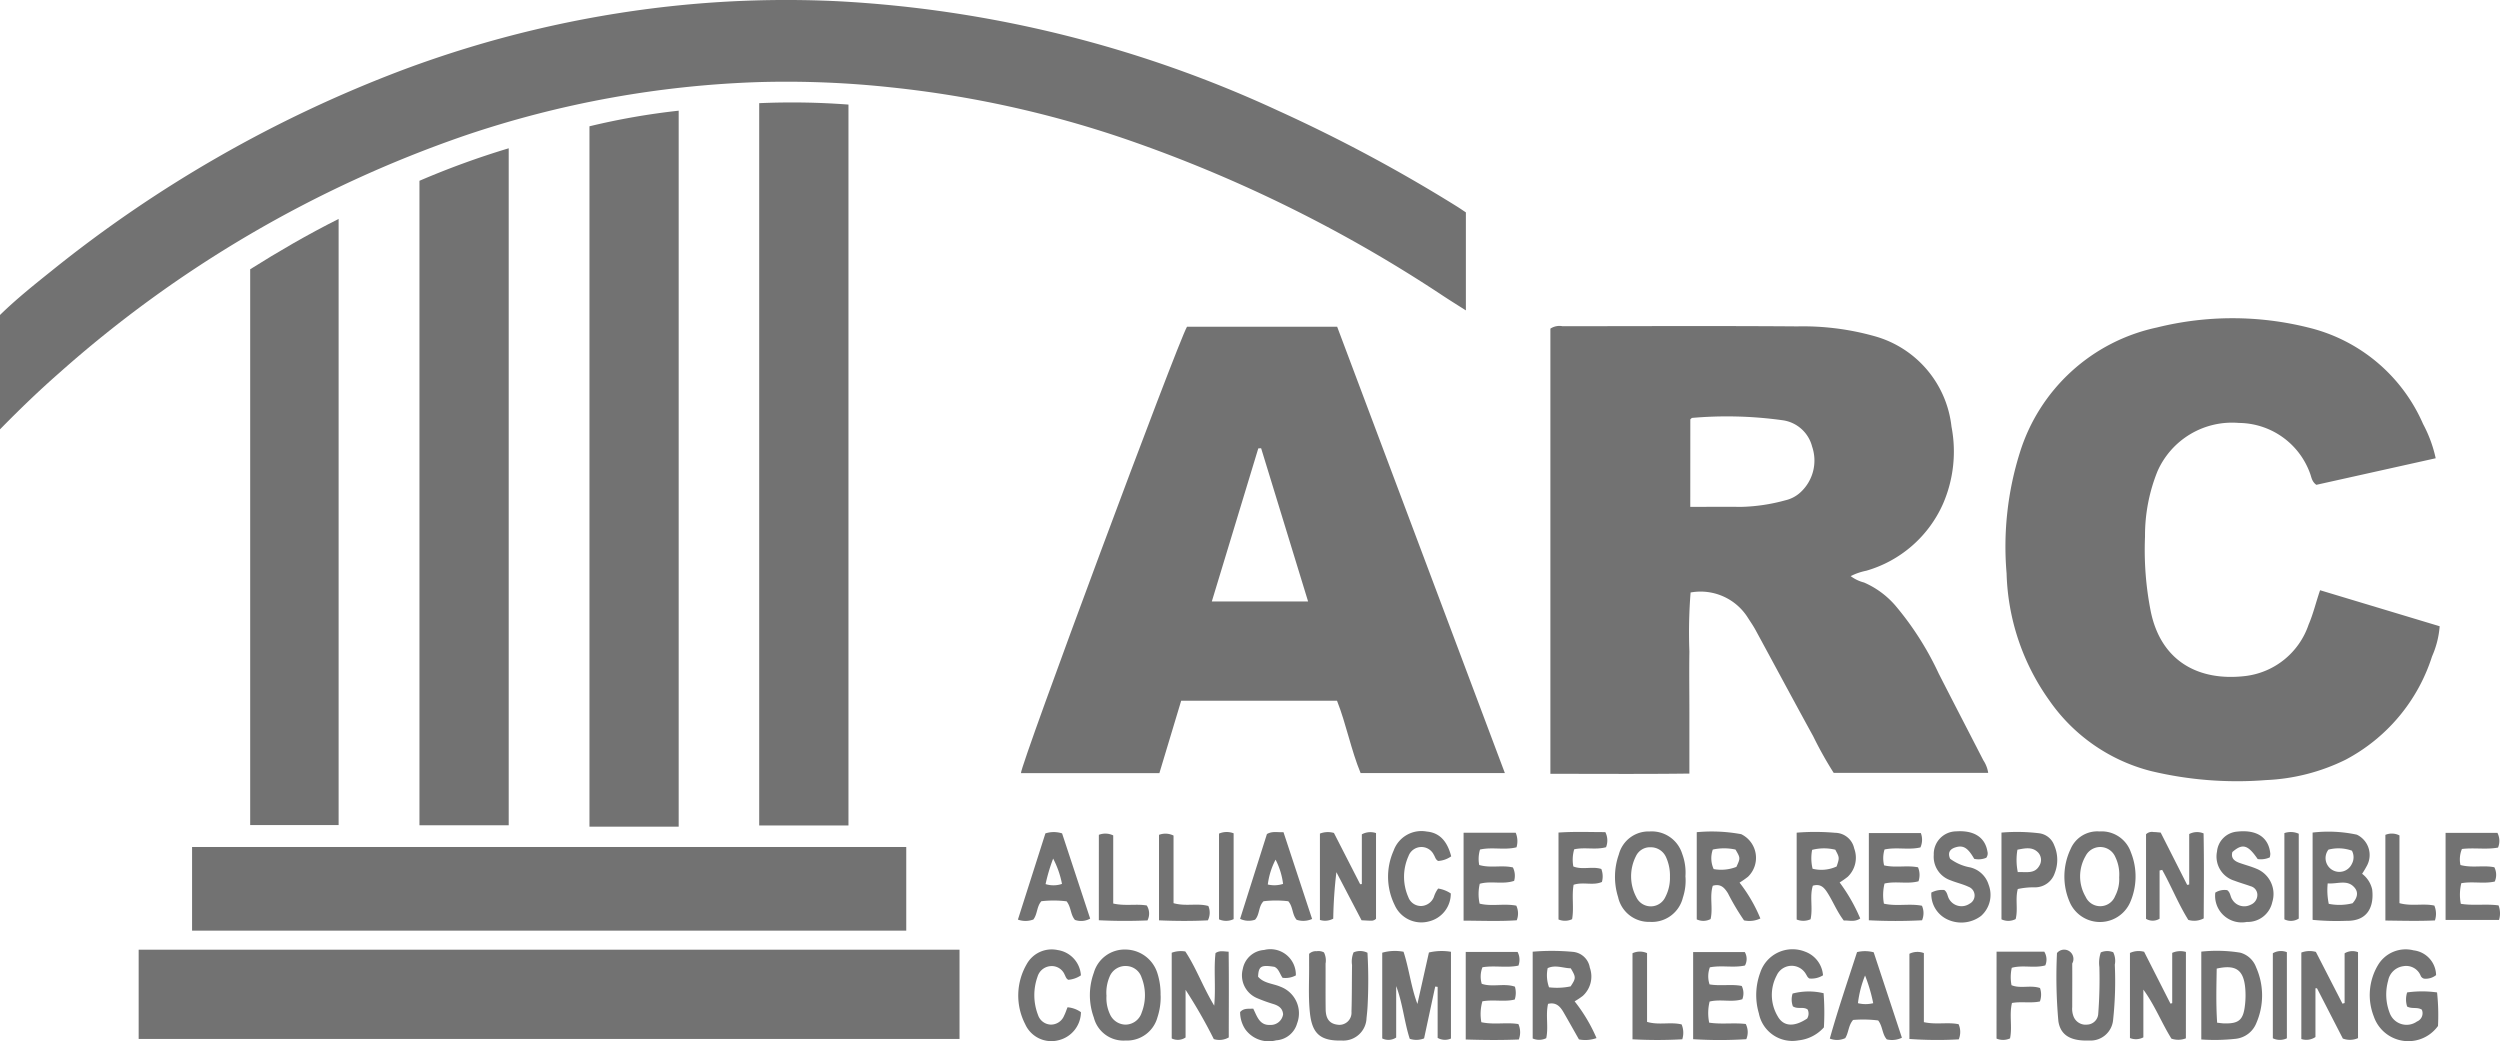 <svg xmlns="http://www.w3.org/2000/svg" width="149.069" height="62.077" viewBox="0 0 149.069 62.077"><g transform="translate(0 0)"><path d="M729.107,180.035V153.488a.973.973,0,0,1,.717-.145c4.669,0,9.338-.025,14.007.011a15.761,15.761,0,0,1,4.574.575,6.314,6.314,0,0,1,4.618,5.4,7.828,7.828,0,0,1-.5,4.594,7.177,7.177,0,0,1-4.579,4,3.634,3.634,0,0,0-.931.322,2.273,2.273,0,0,0,.794.38A5.2,5.2,0,0,1,749.677,170a18.094,18.094,0,0,1,2.58,4.045c.883,1.731,1.779,3.455,2.666,5.183a1.842,1.842,0,0,1,.289.749H746a22.647,22.647,0,0,1-1.219-2.177c-1.159-2.11-2.294-4.232-3.444-6.347-.141-.259-.311-.5-.47-.751a3.33,3.33,0,0,0-3.4-1.481,30.307,30.307,0,0,0-.072,3.523c-.018,1.2,0,2.408,0,3.612v3.662c-2.786.036-5.5.013-8.284.015m8.337-15.916c1.047,0,2.016-.016,2.985,0a10.8,10.8,0,0,0,2.686-.394,1.982,1.982,0,0,0,.888-.464,2.573,2.573,0,0,0,.708-2.732,2.112,2.112,0,0,0-1.8-1.582,24.069,24.069,0,0,0-5.364-.134c-.016,0-.031.026-.1.086Z" transform="translate(-636.661 -133.892)" fill="#727272"></path><path d="M87.407,12.666v5.841c-.473-.3-.88-.553-1.28-.815A83.244,83.244,0,0,0,67.1,8.286,63.646,63.646,0,0,0,53.156,5.211a58.3,58.3,0,0,0-7.842-.319,60.7,60.7,0,0,0-17.626,3.2A71.338,71.338,0,0,0,3.521,22.246C2.33,23.29,1.19,24.387,0,25.6V18.781c.931-.912,2-1.773,3.071-2.628A76.252,76.252,0,0,1,24.044,4.158,66.009,66.009,0,0,1,39.893.381,63.982,63.982,0,0,1,49.953.072,71.386,71.386,0,0,1,76.214,6.6a92.594,92.594,0,0,1,10.657,5.709c.178.11.35.231.535.353" transform="translate(0 0.001)" fill="#727272"></path><path d="M509.007,180.3H500.4c-.578-1.4-.846-2.883-1.408-4.315H489.7l-1.3,4.318h-8.254c-.03-.5,9.35-25.692,9.9-26.617h8.955l10,26.614m-11.734-10.235-2.8-9.136-.169.009-2.771,9.127Z" transform="translate(-419.269 -134.202)" fill="#727272"></path><path d="M968.938,157.991l-7.119,1.585c-.282-.2-.29-.476-.382-.7a4.551,4.551,0,0,0-4.234-2.99,4.859,4.859,0,0,0-4.857,2.884,10.236,10.236,0,0,0-.743,3.9,18.823,18.823,0,0,0,.346,4.472c.622,2.986,2.883,4.156,5.627,3.836a4.555,4.555,0,0,0,3.782-3.068c.276-.638.432-1.317.684-2.049l7.131,2.148a5.493,5.493,0,0,1-.456,1.8,10.608,10.608,0,0,1-5.156,6.159,11.868,11.868,0,0,1-4.753,1.214,21.982,21.982,0,0,1-6.855-.54,10.554,10.554,0,0,1-6.057-4.212,13.655,13.655,0,0,1-2.547-7.575,18.7,18.7,0,0,1,.791-7.2,10.947,10.947,0,0,1,8.18-7.462,18.657,18.657,0,0,1,9.029.007,10.027,10.027,0,0,1,6.835,5.751,7.849,7.849,0,0,1,.752,2.042" transform="translate(-823.701 -130.667)" fill="#727272"></path><rect width="48.946" height="5.322" transform="translate(8.268 56.628)" fill="#727272"></rect><path d="M357.032,48.259a44.538,44.538,0,0,1,5.323.084V91.326h-5.323Z" transform="translate(-311.763 -42.107)" fill="#727272"></path><path d="M277.207,52.982a42.2,42.2,0,0,1,5.32-.931V94.742h-5.32Z" transform="translate(-242.059 -45.451)" fill="#727272"></path><rect width="42.585" height="4.988" transform="translate(11.453 50.504)" fill="#727272"></rect><path d="M197.256,71.7a49.929,49.929,0,0,1,5.322-1.938v40.368h-5.322Z" transform="translate(-172.245 -60.92)" fill="#727272"></path><path d="M122.927,139.136h-5.273V105.994c1.683-1.058,3.407-2.063,5.273-3Z" transform="translate(-102.736 -89.939)" fill="#727272"></path><path d="M654.12,452.445a.874.874,0,0,1-.794-.039v-3.042l-.145-.018-.663,3.091a1.247,1.247,0,0,1-.856.024c-.327-1.011-.416-2.106-.808-3.144v3.068a.835.835,0,0,1-.832.054v-5.111a2.755,2.755,0,0,1,1.271-.057c.332,1.021.444,2.089.826,3.112l.687-3.068a3.324,3.324,0,0,1,1.315-.042Z" transform="translate(-567.603 -390.52)" fill="#727272"></path><path d="M1087.555,396.4V391.2a8.074,8.074,0,0,1,2.64.126,1.344,1.344,0,0,1,.612,1.826,5.78,5.78,0,0,1-.3.506,1.612,1.612,0,0,1,.6.933c.107.88-.156,1.9-1.541,1.871a14.857,14.857,0,0,1-2.011-.057m.9-2.174a3.993,3.993,0,0,0,.063,1.218,3.205,3.205,0,0,0,1.418-.033c.269-.3.376-.632.123-.931-.427-.506-1-.21-1.6-.254m1.442-1.95a2.362,2.362,0,0,0-1.4-.064.822.822,0,1,0,1.389.862.831.831,0,0,0,.008-.8" transform="translate(-949.66 -341.556)" fill="#727272"></path><path d="M1010,393.6v2.876a.783.783,0,0,1-.808.008v-5.044a.5.5,0,0,1,.444-.133c.125,0,.25.018.429.032l1.58,3.12.121-.022v-3.01a1,1,0,0,1,.857-.038c.034,1.683.015,3.393.008,5.068a1.206,1.206,0,0,1-.919.089c-.586-.94-1.008-2-1.557-2.983Z" transform="translate(-881.229 -341.695)" fill="#727272"></path><path d="M1084.847,450.391v-2.964a.9.9,0,0,1,.8-.069v5.125a1.187,1.187,0,0,1-.905.025l-1.542-3-.091,0v2.91a.967.967,0,0,1-.842.119v-5.156a1.39,1.39,0,0,1,.867-.039l1.585,3.086Z" transform="translate(-945.044 -390.582)" fill="#727272"></path><path d="M845.752,396.437a1.06,1.06,0,0,1-.83.015v-5.178a13.545,13.545,0,0,1,2.293.008,1.174,1.174,0,0,1,1.137.933,1.575,1.575,0,0,1-.387,1.691,4.771,4.771,0,0,1-.481.336,10.29,10.29,0,0,1,1.228,2.15c-.346.23-.675.1-.98.122-.412-.542-.642-1.14-.983-1.671-.193-.3-.411-.541-.863-.406-.2.634.012,1.318-.135,2m.12-3.012a2.174,2.174,0,0,0,1.434-.135c.175-.525.175-.525-.08-1a2.852,2.852,0,0,0-1.381.009,2.667,2.667,0,0,0,.027,1.124" transform="translate(-737.791 -341.624)" fill="#727272"></path><path d="M623.242,391.445a1.059,1.059,0,0,1,.846-.076v5.112a.392.392,0,0,1-.311.112c-.167,0-.334-.014-.552-.024l-1.5-2.869a27.048,27.048,0,0,0-.188,2.773,1.021,1.021,0,0,1-.794.076V391.4a1.3,1.3,0,0,1,.835-.038l1.564,3.056.1-.008Z" transform="translate(-542.039 -341.695)" fill="#727272"></path><path d="M800.507,394.182a8.993,8.993,0,0,1,1.24,2.134,1.534,1.534,0,0,1-.975.113,14.363,14.363,0,0,1-.963-1.623c-.206-.324-.427-.579-.9-.441-.2.643.022,1.328-.13,1.985a.923.923,0,0,1-.826.02v-5.2a9.7,9.7,0,0,1,2.651.119,1.569,1.569,0,0,1,.405,2.538,5.5,5.5,0,0,1-.5.349m-1.6-1.968a1.562,1.562,0,0,0,.053,1.162,2.493,2.493,0,0,0,1.355-.131c.243-.527.243-.527-.053-1.032a3.129,3.129,0,0,0-1.355,0" transform="translate(-696.78 -341.549)" fill="#727272"></path><path d="M720.776,447.223a13.534,13.534,0,0,1,2.42.012,1.122,1.122,0,0,1,.987.938,1.564,1.564,0,0,1-.415,1.682,4.311,4.311,0,0,1-.491.328,9.643,9.643,0,0,1,1.305,2.191,1.977,1.977,0,0,1-1.047.079c-.294-.518-.6-1.065-.914-1.609-.2-.346-.441-.626-.928-.51-.154.674.035,1.376-.108,2.046a.958.958,0,0,1-.809.018Zm2.272.991c-.468-.01-.914-.225-1.378-.01a2.11,2.11,0,0,0,.081,1.143,3.957,3.957,0,0,0,1.288-.056c.324-.489.325-.543.008-1.076" transform="translate(-629.386 -390.476)" fill="#727272"></path><path d="M1035.21,452.453v-5.241a8.734,8.734,0,0,1,2.325.063,1.4,1.4,0,0,1,.943.871,4.122,4.122,0,0,1,.019,3.314,1.5,1.5,0,0,1-1.243.951,11.569,11.569,0,0,1-2.044.04m.947-1c.194.02.3.038.4.041.9.025,1.161-.205,1.259-1.105a4.914,4.914,0,0,0,.013-1.006c-.1-1.082-.561-1.411-1.7-1.157-.017,1.052-.048,2.116.026,3.227" transform="translate(-903.952 -390.469)" fill="#727272"></path><path d="M551.021,447.408a1.577,1.577,0,0,1,.812-.076c.651.985,1.043,2.105,1.723,3.231.1-1.139-.035-2.159.078-3.135.243-.164.452-.1.782-.082.023,1.721.007,3.434.008,5.111a1.119,1.119,0,0,1-.893.1,29.86,29.86,0,0,0-1.683-2.938v2.841a.822.822,0,0,1-.827.057Z" transform="translate(-481.155 -390.598)" fill="#727272"></path><path d="M1004.975,452.5a1.243,1.243,0,0,1-.862.018c-.578-.925-.986-1.983-1.673-2.923v2.847a.956.956,0,0,1-.8.041v-5.074a1.234,1.234,0,0,1,.845-.069l1.569,3.089.106-.025v-3a1.19,1.19,0,0,1,.817-.055Z" transform="translate(-874.636 -390.587)" fill="#727272"></path><path d="M1117.52,450.124c-.278-.169-.577-.026-.871-.183a1.385,1.385,0,0,1,0-.842,6.446,6.446,0,0,1,1.784,0,12.752,12.752,0,0,1,.056,2,2.177,2.177,0,0,1-3.832-.578,3.489,3.489,0,0,1,.252-3.049,1.92,1.92,0,0,1,2.131-.881,1.515,1.515,0,0,1,1.335,1.475.99.99,0,0,1-.714.212.3.3,0,0,1-.208-.181.93.93,0,0,0-1.031-.562,1.063,1.063,0,0,0-.906.863,3.044,3.044,0,0,0,.093,1.927,1.071,1.071,0,0,0,1.628.507.532.532,0,0,0,.286-.708" transform="translate(-973.117 -389.923)" fill="#727272"></path><path d="M829.879,447.995a1.281,1.281,0,0,1-.81.19c-.121-.065-.148-.173-.207-.259a.979.979,0,0,0-1.746.081,2.484,2.484,0,0,0,.061,2.429c.345.626.989.649,1.757.137a.563.563,0,0,0,.031-.536c-.256-.193-.59,0-.882-.192a1.174,1.174,0,0,1-.016-.762,3.813,3.813,0,0,1,1.848-.02,15.534,15.534,0,0,1,.018,2.036,2.35,2.35,0,0,1-1.511.775,2.033,2.033,0,0,1-2.368-1.614,3.853,3.853,0,0,1,.083-2.425,2.026,2.026,0,0,1,2.671-1.251,1.629,1.629,0,0,1,1.072,1.411" transform="translate(-721.178 -389.84)" fill="#727272"></path><path d="M688.284,391.622h3.108a1.3,1.3,0,0,1,.048.867c-.706.182-1.452-.029-2.176.134a1.951,1.951,0,0,0-.049.921c.666.2,1.353-.007,2.01.147a1.111,1.111,0,0,1,.073.8c-.685.229-1.375-.017-2.05.173a2.7,2.7,0,0,0-.008,1.185c.708.177,1.454-.021,2.187.12a1.107,1.107,0,0,1,.027.872c-1.03.071-2.069.026-3.17.022Z" transform="translate(-601.014 -341.967)" fill="#727272"></path><path d="M516.788,449.282a3.847,3.847,0,0,1-.192,1.308,1.881,1.881,0,0,1-1.9,1.38,1.823,1.823,0,0,1-1.893-1.372,3.9,3.9,0,0,1,0-2.668,1.911,1.911,0,0,1,1.905-1.385,2.009,2.009,0,0,1,1.891,1.428,4.063,4.063,0,0,1,.184,1.309m-3.224,0a2.264,2.264,0,0,0,.2,1.107,1.033,1.033,0,0,0,.946.633,1.022,1.022,0,0,0,.952-.717,2.864,2.864,0,0,0-.009-2.1.983.983,0,0,0-.907-.677,1.016,1.016,0,0,0-1,.642,2.422,2.422,0,0,0-.186,1.111" transform="translate(-447.581 -389.926)" fill="#727272"></path><path d="M763.717,393.677a3.2,3.2,0,0,1-.154,1.248,1.9,1.9,0,0,1-1.972,1.45A1.876,1.876,0,0,1,759.7,394.9a4.009,4.009,0,0,1,.045-2.549,1.827,1.827,0,0,1,1.836-1.367,1.9,1.9,0,0,1,1.939,1.33,3.192,3.192,0,0,1,.193,1.367m-.922.006a2.627,2.627,0,0,0-.239-1.183.994.994,0,0,0-.915-.578.922.922,0,0,0-.874.531,2.646,2.646,0,0,0,.019,2.437.954.954,0,0,0,1.734,0,2.455,2.455,0,0,0,.275-1.2" transform="translate(-663.216 -341.406)" fill="#727272"></path><path d="M972.925,391a1.841,1.841,0,0,1,1.865,1.24,3.857,3.857,0,0,1-.054,3.014,1.967,1.967,0,0,1-3.557.038,3.817,3.817,0,0,1,.019-3.245A1.73,1.73,0,0,1,972.925,391m1.169,2.731a2.378,2.378,0,0,0-.231-1.208.978.978,0,0,0-1.776-.05,2.411,2.411,0,0,0,.005,2.421.956.956,0,0,0,1.761-.042,2.168,2.168,0,0,0,.241-1.121" transform="translate(-847.732 -341.423)" fill="#727272"></path><path d="M1151.031,394.664a2.883,2.883,0,0,0-.029,1.224c.768.123,1.509-.008,2.25.095a1.326,1.326,0,0,1,.029.865h-3.187v-5.192h3.091a1.05,1.05,0,0,1,.037.879c-.7.132-1.44-.006-2.154.084a1.626,1.626,0,0,0-.087.956c.693.188,1.377,0,2.021.134a1,1,0,0,1,.025.851c-.648.148-1.33-.022-2,.1" transform="translate(-1004.27 -341.996)" fill="#727272"></path><path d="M881.974,391.761a1.122,1.122,0,0,1-.024.856c-.7.166-1.42-.03-2.141.124a1.787,1.787,0,0,0-.025.947c.677.16,1.36-.018,2.022.116a1.181,1.181,0,0,1,.028.833c-.658.18-1.344-.024-2.025.134a2.862,2.862,0,0,0-.036,1.2c.764.174,1.53-.023,2.267.125a1.094,1.094,0,0,1,.006.866,30.572,30.572,0,0,1-3.172,0v-5.2Z" transform="translate(-767.439 -342.088)" fill="#727272"></path><path d="M692.225,449.71a1.327,1.327,0,0,1-.009.77c-.6.154-1.265-.012-1.93.107a2.745,2.745,0,0,0-.061,1.247c.758.163,1.5-.008,2.208.11a1.2,1.2,0,0,1,.024.92c-1.022.042-2.062.035-3.164,0v-5.221h3.092a1.015,1.015,0,0,1,.052.814c-.7.151-1.443-.021-2.147.1a1.519,1.519,0,0,0-.043.986c.641.219,1.335-.05,1.978.17" transform="translate(-601.895 -390.881)" fill="#727272"></path><path d="M797.207,449.663c.677.111,1.314-.029,1.921.094a.986.986,0,0,1,.036.791c-.62.2-1.286-.022-1.951.138a2.893,2.893,0,0,0-.026,1.258c.743.113,1.461-.006,2.181.08a1.072,1.072,0,0,1,.032.907,25.477,25.477,0,0,1-3.169,0v-5.195h3.08a.817.817,0,0,1,.01.8c-.678.153-1.38-.027-2.094.11a1.544,1.544,0,0,0-.019,1.013" transform="translate(-695.273 -390.966)" fill="#727272"></path><path d="M585.738,448.2c-.175-.249-.218-.526-.481-.653-.8-.129-.949-.042-.979.586.346.407.9.405,1.349.605a1.691,1.691,0,0,1,.979,2.178,1.388,1.388,0,0,1-1.251,1.012,1.723,1.723,0,0,1-1.848-.669,1.867,1.867,0,0,1-.3-1.015c.216-.249.5-.186.782-.206.229.453.368,1.008,1.018.972a.743.743,0,0,0,.763-.629c-.023-.353-.251-.509-.554-.609a9.348,9.348,0,0,1-1.01-.365,1.472,1.472,0,0,1-.839-1.734,1.384,1.384,0,0,1,1.27-1.132,1.519,1.519,0,0,1,1.893,1.516,1.324,1.324,0,0,1-.8.142" transform="translate(-509.262 -389.896)" fill="#727272"></path><path d="M615.568,447.408a.581.581,0,0,1,.452-.158.684.684,0,0,1,.435.073,1.077,1.077,0,0,1,.094.668c.006.907-.007,1.815.006,2.723.008.568.232.848.68.914a.723.723,0,0,0,.859-.769c.03-.928.02-1.857.034-2.785a1.428,1.428,0,0,1,.091-.754.985.985,0,0,1,.829.023,29.13,29.13,0,0,1,.015,3.009c-.01.295-.038.589-.071.883a1.386,1.386,0,0,1-1.47,1.342c-1.272.031-1.778-.4-1.907-1.662-.1-.946-.039-1.9-.047-2.848,0-.23,0-.46,0-.659" transform="translate(-537.509 -390.532)" fill="#727272"></path><path d="M1045.008,392.492a1.3,1.3,0,0,1-.72.1c-.587-.857-.906-.947-1.51-.419-.1.371.124.54.429.649.338.12.687.21,1.016.35a1.624,1.624,0,0,1,.933,1.992,1.5,1.5,0,0,1-1.52,1.177,1.585,1.585,0,0,1-1.876-1.748,1.034,1.034,0,0,1,.708-.147c.2.138.179.38.3.553a.833.833,0,0,0,1.1.317.632.632,0,0,0,.4-.6.536.536,0,0,0-.408-.507c-.317-.115-.643-.205-.958-.326a1.505,1.505,0,0,1-1.04-1.741,1.314,1.314,0,0,1,1.2-1.187c1.178-.13,1.888.344,1.979,1.326a.938.938,0,0,1-.034.209" transform="translate(-909.667 -341.368)" fill="#727272"></path><path d="M911.512,392.532a1.187,1.187,0,0,1-.719.064c-.376-.656-.65-.83-1.11-.687-.338.1-.485.319-.328.68a2.836,2.836,0,0,0,1.2.517,1.522,1.522,0,0,1,1.1,1.041A1.678,1.678,0,0,1,911.2,396a1.952,1.952,0,0,1-2.042.192,1.664,1.664,0,0,1-.922-1.585,1.39,1.39,0,0,1,.769-.153c.2.137.186.379.3.554a.853.853,0,0,0,1.212.263.552.552,0,0,0-.06-1.007c-.34-.162-.718-.243-1.068-.386a1.481,1.481,0,0,1-1.008-1.521,1.351,1.351,0,0,1,1.337-1.4c1.055-.074,1.72.352,1.861,1.193a.442.442,0,0,1-.062.375" transform="translate(-793.075 -341.385)" fill="#727272"></path><path d="M862.157,447.361a2.02,2.02,0,0,1,.989.012l1.682,5.094a1.357,1.357,0,0,1-.9.1c-.283-.315-.237-.769-.515-1.13a7.25,7.25,0,0,0-1.495-.03c-.289.331-.257.751-.469,1.085a1.164,1.164,0,0,1-.92.026c.488-1.742,1.069-3.438,1.625-5.159m.476,1.4a6.385,6.385,0,0,0-.423,1.649,1.9,1.9,0,0,0,.91,0,9.564,9.564,0,0,0-.486-1.651" transform="translate(-751.422 -390.59)" fill="#727272"></path><path d="M481.592,395.419a6.333,6.333,0,0,0-1.506-.006c-.283.319-.224.751-.475,1.089a1.333,1.333,0,0,1-.924.007l1.64-5.141a1.621,1.621,0,0,1,.995,0l1.674,5.081a1.1,1.1,0,0,1-.908.078c-.274-.319-.217-.751-.495-1.105m-1.256-1.03a1.581,1.581,0,0,0,.979-.012,5.476,5.476,0,0,0-.527-1.509,10.534,10.534,0,0,0-.452,1.521" transform="translate(-417.992 -341.675)" fill="#727272"></path><path d="M587.45,396.482a1.285,1.285,0,0,1-.92.05c-.276-.314-.21-.778-.5-1.107a6.242,6.242,0,0,0-1.474,0c-.316.314-.221.79-.506,1.1a1.175,1.175,0,0,1-.893-.051l1.6-5.056c.326-.186.618-.092.987-.112l1.706,5.174m-2.177-3.536a4.366,4.366,0,0,0-.464,1.483,1.694,1.694,0,0,0,.911-.037,4.35,4.35,0,0,0-.447-1.445" transform="translate(-509.213 -341.686)" fill="#727272"></path><path d="M942.209,394.657c-.157.6.024,1.2-.125,1.787a.953.953,0,0,1-.846.016v-5.173a11.006,11.006,0,0,1,2.243.04,1.1,1.1,0,0,1,.9.715,2.16,2.16,0,0,1,.032,1.664,1.238,1.238,0,0,1-1.15.846,4.436,4.436,0,0,0-1.052.1m0-1.008c.5-.025,1.005.127,1.287-.384a.652.652,0,0,0-.061-.77c-.348-.375-.785-.27-1.247-.183a3.591,3.591,0,0,0,.021,1.337" transform="translate(-821.895 -341.642)" fill="#727272"></path><path d="M969.785,447.346a.955.955,0,0,1,.733-.007,1.156,1.156,0,0,1,.094.742,21.523,21.523,0,0,1-.1,3.287,1.352,1.352,0,0,1-1.434,1.235c-1.079.036-1.7-.3-1.83-1.152a29.621,29.621,0,0,1-.083-4.064.553.553,0,0,1,.909.623c.007.866,0,1.732,0,2.6a1.246,1.246,0,0,0,.079.559.772.772,0,0,0,.812.485.684.684,0,0,0,.66-.65,27.152,27.152,0,0,0,.068-2.783,1.929,1.929,0,0,1,.085-.873" transform="translate(-844.512 -390.559)" fill="#727272"></path><path d="M656.5,392.431a1.494,1.494,0,0,1-.777.276c-.161-.084-.179-.245-.258-.366a.82.82,0,0,0-1.51.074,3.009,3.009,0,0,0-.009,2.454.8.8,0,0,0,.8.522.849.849,0,0,0,.723-.54,1.629,1.629,0,0,1,.255-.5,1.859,1.859,0,0,1,.752.294,1.7,1.7,0,0,1-1.292,1.663,1.74,1.74,0,0,1-2.055-.973,3.819,3.819,0,0,1-.061-3.245,1.76,1.76,0,0,1,1.974-1.137c.742.068,1.216.54,1.459,1.48" transform="translate(-569.969 -341.37)" fill="#727272"></path><path d="M482.6,448.067a1.554,1.554,0,0,1-.75.264c-.135-.067-.16-.2-.219-.309a.832.832,0,0,0-.807-.508.877.877,0,0,0-.806.622,3.277,3.277,0,0,0,.026,2.294.832.832,0,0,0,.77.573.848.848,0,0,0,.789-.542c.077-.147.126-.31.2-.491a1.6,1.6,0,0,1,.8.292,1.742,1.742,0,0,1-1.322,1.669,1.708,1.708,0,0,1-2.006-.962,3.723,3.723,0,0,1,.1-3.58,1.7,1.7,0,0,1,1.84-.832,1.626,1.626,0,0,1,1.386,1.509" transform="translate(-418.149 -389.908)" fill="#727272"></path><path d="M732.924,391.3c.951-.067,1.869-.026,2.792-.027a1.1,1.1,0,0,1,.043.9c-.624.173-1.267-.016-1.9.126a2.226,2.226,0,0,0-.051,1.022c.54.217,1.127-.023,1.669.15a1.252,1.252,0,0,1,.036.774c-.53.232-1.12-.02-1.689.168-.119.684.029,1.382-.089,2.051a1,1,0,0,1-.811.018Z" transform="translate(-639.994 -341.656)" fill="#727272"></path><path d="M938.925,447.5h2.843a.886.886,0,0,1,.063.82c-.659.183-1.345-.04-2,.144a2.589,2.589,0,0,0-.015,1.037c.539.222,1.128-.023,1.7.169a1.217,1.217,0,0,1-.006.8c-.55.117-1.1-.009-1.666.091-.169.7.028,1.424-.115,2.111a.993.993,0,0,1-.806.012Z" transform="translate(-819.875 -390.756)" fill="#727272"></path><path d="M770.69,452.726a27.048,27.048,0,0,1-2.968,0v-5.132a1.048,1.048,0,0,1,.868-.007v4.1c.709.21,1.394-.011,2.061.152a1.3,1.3,0,0,1,.039.888" transform="translate(-670.38 -390.755)" fill="#727272"></path><path d="M900.9,452.026a1.146,1.146,0,0,1,.007.9,22.871,22.871,0,0,1-2.941-.024v-5.08a1.081,1.081,0,0,1,.862-.041V451.9c.744.162,1.424-.013,2.071.123" transform="translate(-784.112 -390.951)" fill="#727272"></path><path d="M1121.773,392.1a1,1,0,0,1,.84.033v4.039c.722.2,1.428,0,2.08.145a1.269,1.269,0,0,1,.035.885c-.954.045-1.925.02-2.954.006Z" transform="translate(-979.539 -342.319)" fill="#727272"></path><path d="M545.05,392.118a1.078,1.078,0,0,1,.866.044v4.031c.735.209,1.422-.017,2.076.169a1.021,1.021,0,0,1-.028.855c-.945.047-1.9.044-2.914,0Z" transform="translate(-475.941 -342.339)" fill="#727272"></path><path d="M516.758,392.088a1.074,1.074,0,0,1,.857.036v4.061c.714.162,1.373.008,2,.117a.9.9,0,0,1,.042.891c-.932.037-1.886.041-2.9-.011Z" transform="translate(-451.236 -342.31)" fill="#727272"></path><path d="M573.272,391.368a1.146,1.146,0,0,1,.871-.018v5.118a1.035,1.035,0,0,1-.871.012Z" transform="translate(-500.585 -341.662)" fill="#727272"></path><path d="M1074.28,391.362a1.173,1.173,0,0,1,.857.037v5.06a.866.866,0,0,1-.857.044Z" transform="translate(-938.068 -341.686)" fill="#727272"></path><path d="M1068.858,452.474v-5.066a.953.953,0,0,1,.837-.064v5.134a.956.956,0,0,1-.837,0" transform="translate(-933.334 -390.568)" fill="#727272"></path></g></svg>